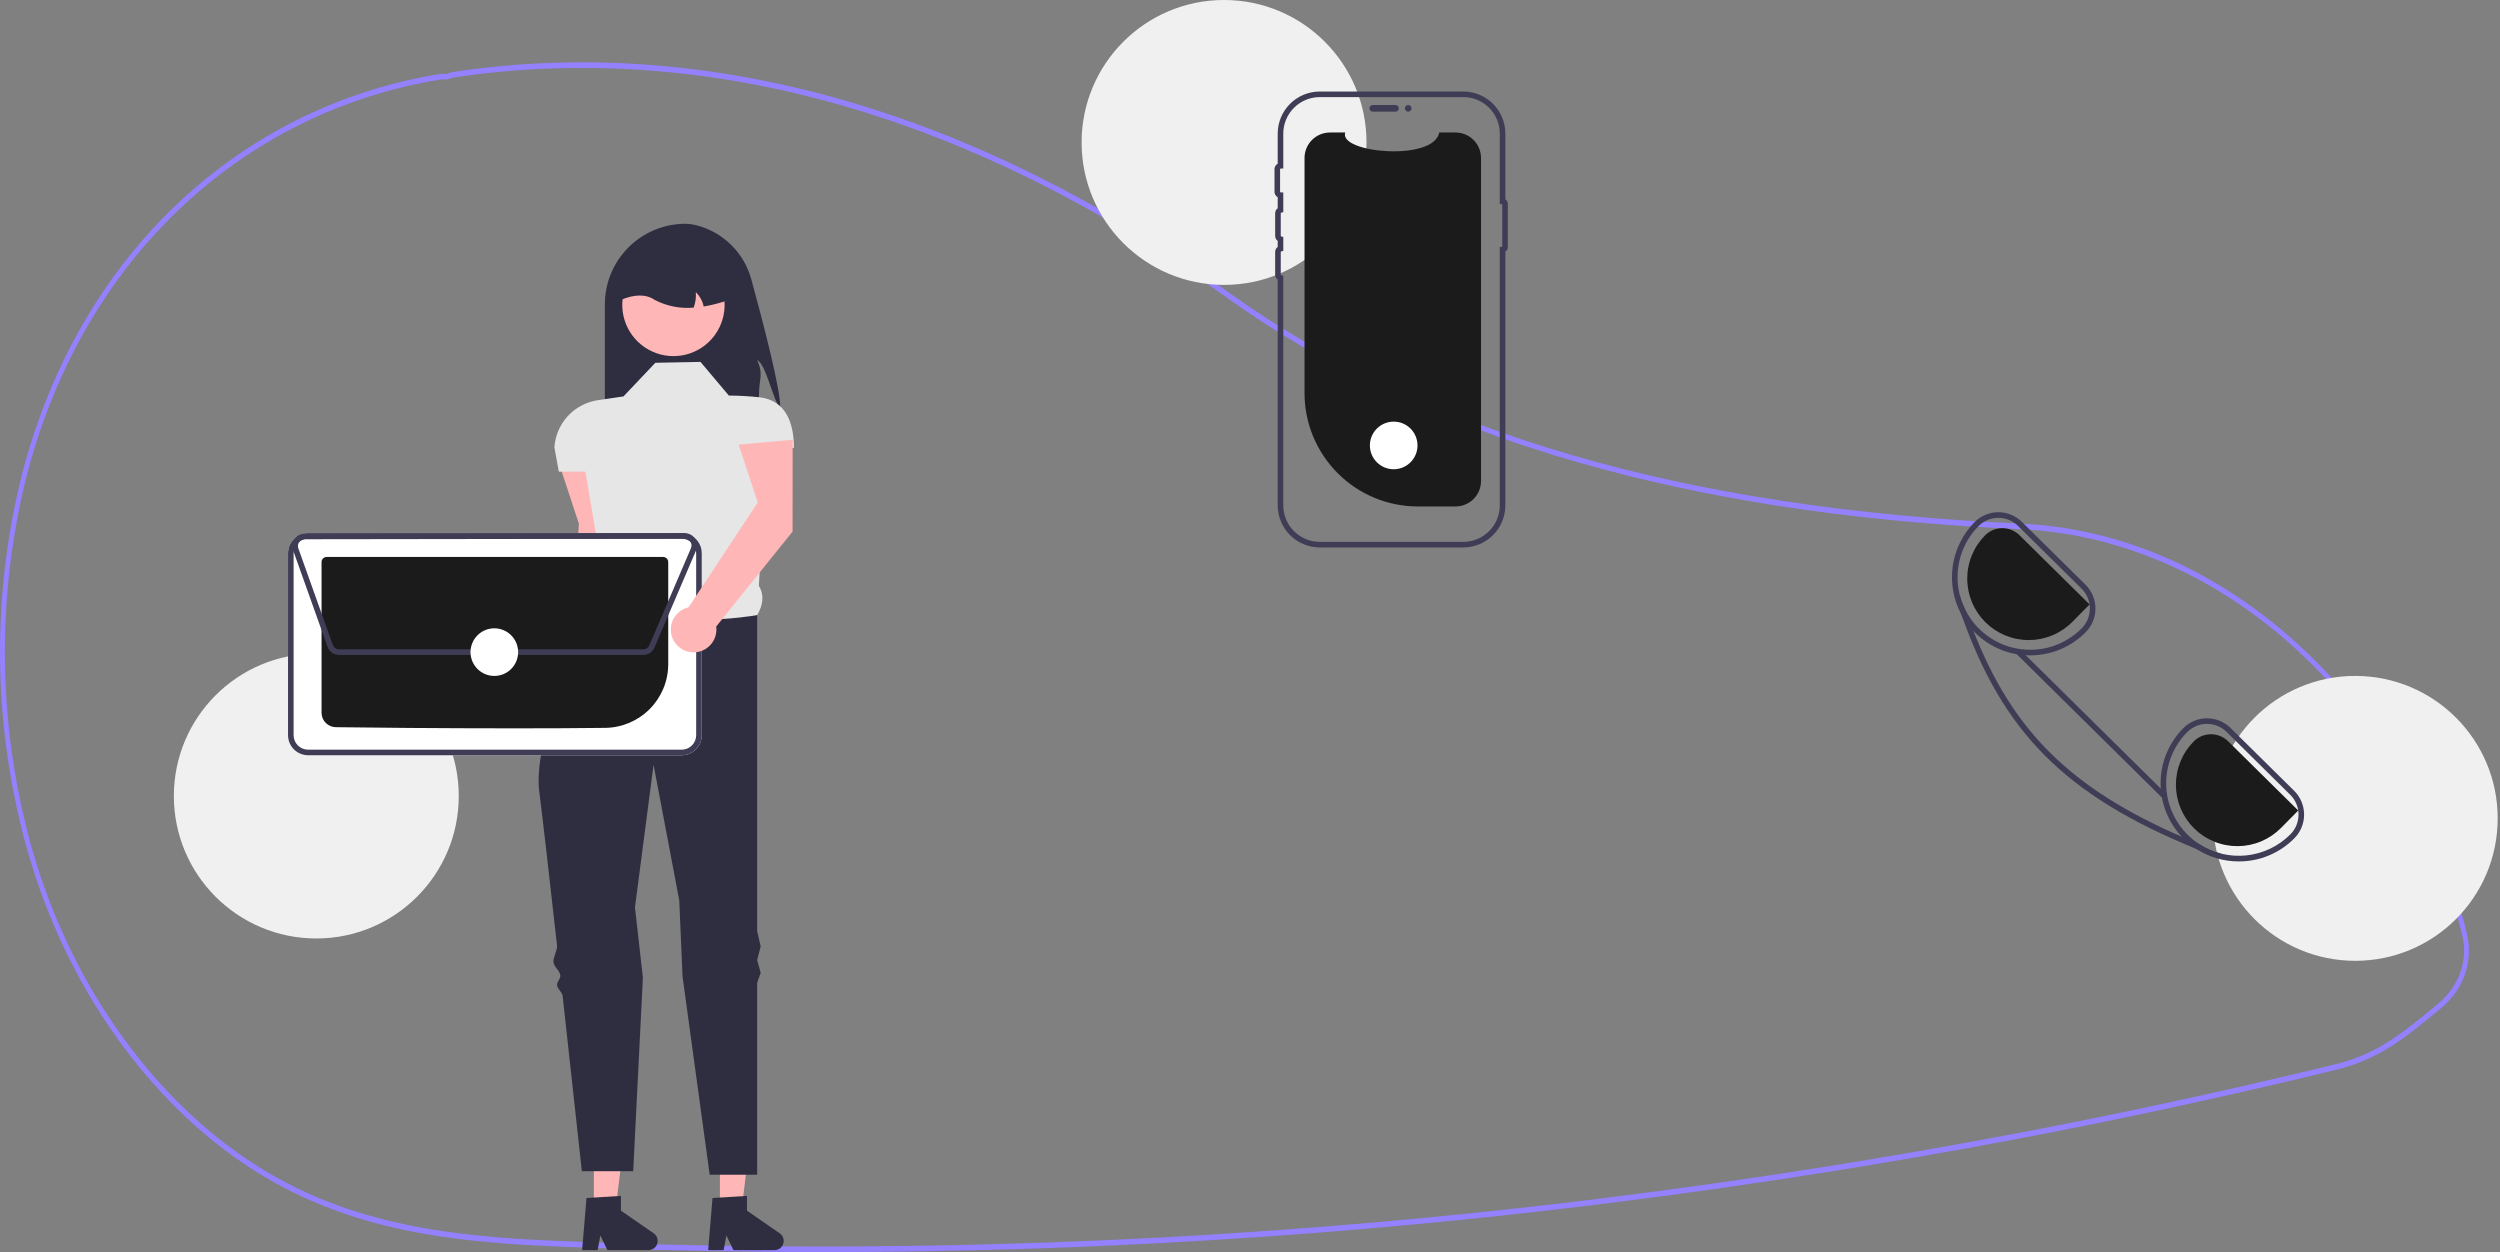 <svg width="601" height="301" viewBox="0 0 601 301" fill="none" xmlns="http://www.w3.org/2000/svg">
<rect x="0" y="0" width="601" height="301" fill="#808080" stroke="none"/>
<g clip-path="url(#clip0_313_130)">
<path d="M197.739 301C179.621 301 161.53 300.676 143.466 300.027C117.655 299.1 90.965 298.142 66.158 284.383C48.804 274.759 33.435 259.318 21.712 239.729C13.876 226.451 8.131 212.047 4.678 197.022C-1.764 169.666 -1.545 141.163 5.317 113.91C7.722 104.566 11.037 95.48 15.215 86.783C33.306 49.32 66.303 24.172 105.744 17.788C106.07 17.746 106.399 17.739 106.727 17.767C106.904 17.777 107.081 17.787 107.261 17.78L107.493 17.706C108.088 17.499 108.699 17.342 109.32 17.237C170.15 8.181 234.455 26.504 295.28 70.224C342.31 104.032 404.638 122.237 485.826 125.88L486.978 125.94C509.579 127.238 531.441 136.556 550.203 152.887C568.721 169.006 582.625 190.512 590.412 215.08C591.369 218.075 592.247 221.193 593.02 224.347C593.74 227.277 593.689 230.344 592.872 233.249C592.056 236.154 590.501 238.799 588.359 240.925V240.931L588.157 241.139C587.671 241.623 587.158 242.087 586.635 242.519L586.019 243.026C580.831 247.3 576.733 250.677 571.828 253.299C568.557 255.036 565.078 256.349 561.475 257.208C541.691 262.031 521.599 266.503 501.759 270.5C463.228 278.269 423.682 284.678 384.219 289.548C322.351 297.177 260.074 301.001 197.739 301ZM106.265 19.094C106.144 19.093 106.023 19.101 105.903 19.119C66.83 25.443 34.146 50.344 16.235 87.436C12.098 96.047 8.816 105.042 6.435 114.294C-0.365 141.306 -0.582 169.555 5.803 196.668C9.222 211.55 14.912 225.816 22.672 238.967C34.28 258.364 49.492 273.65 66.664 283.173C91.249 296.808 117.813 297.762 143.502 298.684C223.85 301.555 304.299 298.054 384.094 288.213C423.532 283.346 463.052 276.941 501.558 269.177C521.385 265.183 541.462 260.714 561.233 255.894C564.75 255.057 568.145 253.776 571.337 252.081C576.143 249.512 580.202 246.167 585.34 241.934L585.956 241.427C586.406 241.055 586.848 240.658 587.271 240.245L587.392 240.118C591.615 235.862 593.257 230.246 591.897 224.712V224.711C591.132 221.591 590.264 218.507 589.317 215.542C573.41 165.354 532.261 129.885 486.923 127.282L485.776 127.221C448.691 125.557 416.238 120.947 386.568 113.127C351.149 103.793 320.228 89.741 294.663 71.363C234.069 27.811 170.033 9.556 109.469 18.569C108.903 18.666 108.346 18.811 107.804 19L107.386 19.117C107.148 19.128 106.91 19.125 106.673 19.109C106.533 19.102 106.398 19.094 106.265 19.094Z" fill="#9381FF"/>
<path d="M187.554 98.07C185.877 96.46 184.162 87.487 182.02 86.576C183.621 90.113 182.459 91.05 182.45 94.932C182.47 97.137 182.213 99.335 181.684 101.475H145.409V73.166C145.409 70.622 145.91 68.103 146.884 65.753C147.857 63.403 149.284 61.268 151.082 59.469C152.881 57.67 155.016 56.244 157.366 55.27C159.717 54.297 162.235 53.796 164.779 53.796C165.75 53.815 166.715 53.956 167.65 54.216C170.768 55.058 173.61 56.705 175.89 58.992C178.171 61.279 179.81 64.125 180.643 67.245C183.408 77.353 187.807 94.178 187.554 98.07Z" fill="#2F2E41"/>
<path d="M147.538 132.896L147.556 110.83L134.585 111.989L139.163 125.906L137.02 160.886C135.981 161.119 135.032 161.65 134.289 162.413C133.547 163.176 133.042 164.139 132.837 165.184C132.632 166.229 132.735 167.311 133.134 168.298C133.533 169.285 134.211 170.135 135.085 170.744C135.959 171.352 136.991 171.694 138.056 171.726C139.12 171.758 140.171 171.48 141.08 170.925C141.989 170.371 142.717 169.563 143.175 168.602C143.633 167.641 143.802 166.567 143.661 165.512L147.538 132.896Z" fill="#FFB6B6"/>
<path d="M173.064 290.577L178.304 290.577L180.797 270.365H173.063L173.064 290.577Z" fill="#FFB6B6"/>
<path d="M171.289 287.992L179.573 287.498V291.047L187.449 296.486C187.838 296.755 188.131 297.141 188.285 297.588C188.439 298.035 188.446 298.519 188.305 298.97C188.165 299.422 187.884 299.816 187.503 300.096C187.122 300.376 186.662 300.528 186.189 300.528H176.327L174.627 297.017L173.963 300.528H170.245L171.289 287.992Z" fill="#2F2E41"/>
<path d="M142.764 290.577L148.005 290.577L150.497 270.365H142.763L142.764 290.577Z" fill="#FFB6B6"/>
<path d="M140.99 287.992L149.273 287.498V291.047L157.149 296.486C157.538 296.755 157.831 297.141 157.985 297.588C158.139 298.035 158.147 298.519 158.006 298.97C157.865 299.422 157.584 299.816 157.203 300.096C156.822 300.376 156.362 300.528 155.889 300.528H146.027L144.327 297.017L143.664 300.528H139.945L140.99 287.992Z" fill="#2F2E41"/>
<path d="M168.398 87.001L157.542 87.214L149.879 95.302L143.736 96.203C140.957 96.611 138.402 97.96 136.498 100.025C134.595 102.09 133.457 104.746 133.277 107.549L134.341 113.395H140.726L144.421 135.085C142.984 138.745 142.887 141.634 145.835 142.769L154.988 160.01L182.02 147.877C183.391 145.521 183.831 143.153 182.429 140.851L184.362 107.648H190.86C190.86 101.438 188.759 96.203 182.588 95.511C180.137 95.246 177.674 95.105 175.209 95.089L168.398 87.001Z" fill="#E6E6E6"/>
<path d="M182.02 147.878C182.02 147.878 155.626 152.56 145.835 142.769C145.835 142.769 144.841 144.457 143.343 147.255C142.912 148.06 142.08 148.605 141.578 149.58C141.121 150.466 139.947 151.556 139.449 152.561C139.049 153.369 139.691 154.426 139.275 155.299C134.26 165.816 128.402 180.652 129.658 190.448C130.468 196.766 132.141 211.466 133.903 227.255C134.04 228.488 132.925 230.073 133.064 231.317C133.194 232.489 134.578 233.32 134.708 234.495C134.795 235.275 133.829 236.071 133.915 236.851C134.01 237.706 135.157 238.544 135.252 239.396C137.665 261.197 139.875 281.55 139.875 281.55H152.221L154.55 235.064L152.646 218.12L157.116 183.85L163.289 216.417L164.083 234.745L170.607 282.402H182.02V236.268L182.872 233.871L182.02 230.797L182.872 227.485L182.02 223.878V147.878Z" fill="#2F2E41"/>
<path d="M171.73 80.706C170.048 82.939 167.656 84.534 164.947 85.227C162.238 85.919 159.374 85.669 156.827 84.516C154.279 83.364 152.2 81.378 150.932 78.886C149.664 76.394 149.282 73.545 149.85 70.807C150.418 68.069 151.901 65.606 154.055 63.824C156.209 62.042 158.906 61.046 161.702 61.002C164.498 60.957 167.225 61.865 169.435 63.578C171.645 65.29 173.207 67.704 173.861 70.423C173.897 70.57 173.927 70.717 173.956 70.869C174.302 72.573 174.282 74.331 173.898 76.026C173.515 77.722 172.775 79.317 171.73 80.706Z" fill="#FFB6B6"/>
<path d="M169.164 73.685C168.903 72.374 168.243 71.177 167.274 70.258C167.369 71.513 167.195 72.775 166.763 73.957C163.527 74.244 160.276 73.6 157.393 72.101C155.222 70.628 152.459 70.756 149.241 72.101C149.241 70.536 149.549 68.986 150.148 67.539C150.747 66.093 151.625 64.779 152.732 63.672C153.838 62.565 155.153 61.687 156.599 61.088C158.045 60.489 159.595 60.181 161.161 60.181H163.289C166.45 60.182 169.482 61.438 171.717 63.673C173.952 65.908 175.208 68.94 175.209 72.101C173.244 72.806 171.222 73.336 169.164 73.685Z" fill="#2F2E41"/>
<path d="M76.041 225.608C94.954 225.608 110.285 210.276 110.285 191.364C110.285 172.451 94.954 157.12 76.041 157.12C57.129 157.12 41.797 172.451 41.797 191.364C41.797 210.276 57.129 225.608 76.041 225.608Z" fill="#F0F0F0"/>
<path d="M294.263 68.488C313.176 68.488 328.507 53.157 328.507 34.244C328.507 15.332 313.176 0 294.263 0C275.351 0 260.019 15.332 260.019 34.244C260.019 53.157 275.351 68.488 294.263 68.488Z" fill="#F0F0F0"/>
<path d="M566.201 230.979C585.114 230.979 600.445 215.648 600.445 196.735C600.445 177.823 585.114 162.491 566.201 162.491C547.289 162.491 531.957 177.823 531.957 196.735C531.957 215.648 547.289 230.979 566.201 230.979Z" fill="#F0F0F0"/>
<path d="M356.037 37.978V115.629C356.037 117.242 355.401 118.79 354.266 119.937C353.132 121.083 351.591 121.736 349.978 121.752C349.956 121.755 349.933 121.756 349.911 121.755H340.873C333.642 121.755 326.707 118.883 321.594 113.769C316.481 108.656 313.608 101.721 313.608 94.49V37.978C313.608 36.354 314.253 34.796 315.402 33.647C316.551 32.498 318.109 31.852 319.734 31.852H323.396C321.699 36.802 344.725 38.885 345.989 31.852H349.911C351.536 31.852 353.094 32.498 354.243 33.647C355.391 34.796 356.037 36.354 356.037 37.978Z" fill="#1B1B1B"/>
<path d="M329.217 26.046C329.217 25.833 329.302 25.629 329.453 25.479C329.603 25.328 329.807 25.243 330.02 25.243H335.479C335.692 25.244 335.895 25.329 336.045 25.479C336.195 25.63 336.28 25.834 336.28 26.046C336.28 26.259 336.195 26.462 336.045 26.613C335.895 26.763 335.692 26.848 335.479 26.849H330.02C329.807 26.849 329.603 26.764 329.453 26.613C329.302 26.463 329.217 26.259 329.217 26.046Z" fill="#3F3D56"/>
<path d="M351.787 131.605H317.263C314.585 131.602 312.017 130.536 310.123 128.642C308.229 126.748 307.163 124.181 307.16 121.502V67.221C306.971 67.085 306.816 66.906 306.71 66.698C306.604 66.49 306.548 66.26 306.548 66.027V60.568C306.548 60.334 306.604 60.104 306.71 59.896C306.816 59.689 306.971 59.51 307.16 59.373V57.908C306.971 57.772 306.816 57.593 306.71 57.385C306.604 57.178 306.548 56.947 306.548 56.714V51.255C306.548 51.021 306.604 50.791 306.71 50.584C306.816 50.376 306.971 50.197 307.16 50.061V47.413C306.926 47.287 306.731 47.1 306.595 46.872C306.459 46.643 306.387 46.383 306.388 46.117V40.658C306.387 40.392 306.459 40.131 306.595 39.903C306.731 39.674 306.926 39.487 307.16 39.362V32.105C307.163 29.427 308.229 26.859 310.123 24.965C312.017 23.071 314.585 22.006 317.263 22.003H351.787C354.465 22.006 357.033 23.071 358.927 24.965C360.821 26.859 361.886 29.427 361.889 32.105V47.922C362.071 48.036 362.221 48.194 362.325 48.382C362.429 48.57 362.484 48.781 362.484 48.995V59.405C362.484 59.62 362.429 59.831 362.325 60.018C362.221 60.206 362.071 60.364 361.889 60.478V121.502C361.886 124.18 360.821 126.748 358.927 128.642C357.033 130.536 354.465 131.602 351.787 131.605ZM317.263 23.346C314.941 23.348 312.714 24.272 311.072 25.914C309.43 27.556 308.506 29.783 308.503 32.105V40.504L307.857 40.529C307.824 40.53 307.792 40.544 307.768 40.568C307.745 40.592 307.731 40.624 307.731 40.658V46.117C307.731 46.15 307.745 46.182 307.768 46.206C307.792 46.23 307.824 46.244 307.857 46.246L308.503 46.27V51.004L307.992 51.129C307.964 51.136 307.939 51.152 307.921 51.175C307.902 51.197 307.892 51.226 307.891 51.255V56.714C307.892 56.743 307.902 56.771 307.921 56.794C307.939 56.817 307.964 56.833 307.992 56.839L308.503 56.965V60.316L307.992 60.442C307.964 60.449 307.939 60.465 307.921 60.488C307.902 60.51 307.892 60.538 307.891 60.567V66.027C307.892 66.056 307.902 66.084 307.92 66.107C307.939 66.129 307.964 66.145 307.992 66.152L308.503 66.278V121.502C308.506 123.825 309.43 126.051 311.072 127.693C312.714 129.335 314.941 130.259 317.263 130.262H351.787C354.109 130.259 356.335 129.335 357.978 127.693C359.62 126.051 360.544 123.824 360.546 121.502V59.328H361.141V49.072H360.546V32.105C360.544 29.783 359.62 27.557 357.978 25.914C356.335 24.272 354.109 23.349 351.787 23.346L317.263 23.346Z" fill="#3F3D56"/>
<path d="M338.53 26.849C338.973 26.849 339.333 26.489 339.333 26.046C339.333 25.603 338.973 25.243 338.53 25.243C338.086 25.243 337.727 25.603 337.727 26.046C337.727 26.489 338.086 26.849 338.53 26.849Z" fill="#3F3D56"/>
<path d="M163.888 181.563H74.056C72.781 181.559 71.558 181.051 70.656 180.149C69.754 179.247 69.246 178.025 69.242 176.749V132.978C69.246 131.702 69.754 130.48 70.656 129.578C71.558 128.675 72.78 128.167 74.056 128.164H163.887C165.163 128.167 166.386 128.675 167.288 129.577C168.19 130.479 168.698 131.701 168.702 132.977V176.748C168.698 178.024 168.19 179.247 167.288 180.149C166.386 181.051 165.164 181.559 163.888 181.563Z" fill="white"/>
<path d="M163.888 181.563H74.056C72.781 181.559 71.558 181.051 70.656 180.149C69.754 179.247 69.246 178.025 69.242 176.749V132.978C69.246 131.702 69.754 130.48 70.656 129.578C71.558 128.675 72.78 128.167 74.056 128.164H163.887C165.163 128.167 166.386 128.675 167.288 129.577C168.19 130.479 168.698 131.701 168.702 132.977V176.748C168.698 178.024 168.19 179.247 167.288 180.149C166.386 181.051 165.164 181.559 163.888 181.563ZM74.056 129.506C73.136 129.509 72.255 129.876 71.605 130.526C70.954 131.177 70.588 132.059 70.585 132.979V176.748C70.588 177.668 70.954 178.55 71.605 179.2C72.256 179.851 73.137 180.217 74.057 180.22H163.887C164.807 180.217 165.688 179.851 166.339 179.2C166.99 178.55 167.356 177.668 167.359 176.748V132.978C167.356 132.058 166.989 131.176 166.339 130.526C165.688 129.876 164.807 129.509 163.887 129.507L74.056 129.506Z" fill="#3F3D56"/>
<path d="M123.787 175.094C106.07 175.094 87.596 174.925 80.704 174.815C79.797 174.796 78.933 174.424 78.297 173.777C77.661 173.13 77.303 172.26 77.3 171.353V135.121C77.3 134.796 77.429 134.484 77.658 134.254C77.888 134.024 78.199 133.895 78.524 133.894H159.417C159.742 133.894 160.053 134.023 160.283 134.252C160.513 134.482 160.643 134.793 160.644 135.117V159.701C160.629 163.713 159.042 167.561 156.223 170.417C153.404 173.273 149.578 174.91 145.565 174.978C139.141 175.061 131.535 175.094 123.787 175.094Z" fill="#1B1B1B"/>
<path d="M154.616 157.442H81.522C80.91 157.44 80.313 157.25 79.813 156.898C79.313 156.545 78.933 156.047 78.726 155.471L70.453 132.261C70.293 131.814 70.243 131.334 70.308 130.863C70.372 130.393 70.548 129.944 70.822 129.556C71.095 129.167 71.458 128.85 71.88 128.63C72.301 128.411 72.769 128.296 73.244 128.295L164.61 128.168C165.045 128.168 165.474 128.262 165.868 128.446C166.261 128.629 166.61 128.897 166.889 129.229C167.168 129.562 167.371 129.952 167.483 130.372C167.595 130.791 167.614 131.23 167.537 131.658L167.608 131.688L167.346 132.3L167.343 132.306L157.342 155.643C157.114 156.177 156.734 156.632 156.249 156.952C155.765 157.272 155.196 157.443 154.616 157.442ZM164.615 129.511L73.247 129.638C72.987 129.639 72.73 129.701 72.499 129.822C72.268 129.942 72.07 130.115 71.92 130.328C71.77 130.541 71.673 130.787 71.638 131.045C71.603 131.303 71.63 131.565 71.718 131.81L79.99 155.019C80.104 155.335 80.312 155.608 80.586 155.801C80.86 155.994 81.187 156.098 81.523 156.099H154.616C154.933 156.099 155.244 156.006 155.51 155.831C155.775 155.656 155.983 155.407 156.107 155.114L166.109 131.777C166.215 131.53 166.258 131.26 166.234 130.992C166.21 130.724 166.12 130.466 165.972 130.242C165.824 130.017 165.622 129.833 165.385 129.705C165.149 129.578 164.884 129.511 164.615 129.511Z" fill="#3F3D56"/>
<path d="M118.836 162.494C121.997 162.494 124.559 159.932 124.559 156.771C124.559 153.61 121.997 151.047 118.836 151.047C115.675 151.047 113.112 153.61 113.112 156.771C113.112 159.932 115.675 162.494 118.836 162.494Z" fill="white"/>
<path d="M335.043 112.807C338.204 112.807 340.767 110.244 340.767 107.083C340.767 103.922 338.204 101.36 335.043 101.36C331.882 101.36 329.32 103.922 329.32 107.083C329.32 110.244 331.882 112.807 335.043 112.807Z" fill="white"/>
<path d="M551.517 190.102L536.228 175.007C535.483 174.267 534.6 173.68 533.629 173.282C532.658 172.883 531.617 172.68 530.567 172.684H530.514C529.456 172.687 528.409 172.9 527.434 173.31C526.459 173.721 525.575 174.32 524.833 175.075C521.415 178.534 519.47 183.184 519.409 188.048C519.348 192.911 521.174 197.609 524.504 201.154C524.665 201.328 524.833 201.496 525.001 201.664C525.931 202.588 526.957 203.41 528.063 204.115C531.085 206.068 534.61 207.101 538.208 207.089H538.323C540.793 207.081 543.236 206.583 545.513 205.624C547.789 204.665 549.852 203.264 551.584 201.503C553.084 199.981 553.92 197.926 553.907 195.788C553.894 193.651 553.035 191.606 551.517 190.102ZM550.63 200.556C547.792 203.416 544.054 205.209 540.047 205.635C536.041 206.061 532.01 205.092 528.634 202.893C527.668 202.254 526.766 201.523 525.941 200.711C522.647 197.457 520.78 193.028 520.751 188.398C520.722 183.768 522.533 179.316 525.787 176.021C526.405 175.391 527.143 174.89 527.956 174.548C528.77 174.205 529.644 174.028 530.527 174.027H530.567C531.442 174.024 532.308 174.193 533.117 174.525C533.925 174.857 534.661 175.345 535.281 175.961L550.57 191.062C551.836 192.314 552.553 194.016 552.564 195.796C552.575 197.577 551.88 199.288 550.63 200.556Z" fill="#3F3D56"/>
<path d="M501.352 140.562L486.064 125.461C484.559 123.968 482.523 123.132 480.403 123.138H480.356C479.297 123.142 478.249 123.356 477.273 123.767C476.297 124.179 475.412 124.78 474.669 125.535C471.843 128.405 470.01 132.105 469.44 136.092C468.87 140.08 469.592 144.145 471.5 147.693L471.506 147.699C472.294 149.15 473.271 150.489 474.414 151.681C474.541 151.829 474.689 151.977 474.837 152.124C478.348 155.609 483.097 157.56 488.044 157.55H488.165C490.635 157.539 493.079 157.04 495.355 156.08C497.631 155.12 499.695 153.718 501.426 151.956C502.17 151.203 502.758 150.311 503.156 149.331C503.555 148.351 503.756 147.302 503.75 146.244C503.743 145.186 503.527 144.139 503.116 143.164C502.705 142.19 502.106 141.305 501.352 140.562ZM500.466 151.016C498.859 152.651 496.944 153.952 494.831 154.843C492.719 155.733 490.451 156.197 488.158 156.207H488.044C484.601 156.205 481.236 155.186 478.37 153.277C475.505 151.368 473.269 148.654 471.942 145.477C470.615 142.3 470.257 138.802 470.913 135.422C471.569 132.042 473.21 128.931 475.629 126.482C476.881 125.216 478.584 124.499 480.364 124.487C482.144 124.476 483.856 125.172 485.123 126.421L500.412 141.515C501.677 142.769 502.393 144.474 502.403 146.255C502.413 148.036 501.717 149.748 500.466 151.016Z" fill="#3F3D56"/>
<path d="M552.494 194.847L535.638 178.199C534.533 177.11 533.041 176.504 531.489 176.513C529.937 176.523 528.453 177.148 527.361 178.251C525.995 179.63 524.915 181.265 524.182 183.063C523.449 184.86 523.077 186.785 523.088 188.726C523.099 190.667 523.492 192.587 524.246 194.376C524.999 196.165 526.098 197.788 527.479 199.153C528.86 200.517 530.497 201.595 532.295 202.326C534.093 203.058 536.018 203.427 537.959 203.414C539.901 203.401 541.82 203.005 543.608 202.25C545.397 201.494 547.018 200.394 548.381 199.011L552.494 194.847Z" fill="#1B1B1B"/>
<path d="M502.333 145.304L485.477 128.657C484.372 127.567 482.88 126.961 481.328 126.971C479.776 126.98 478.291 127.605 477.2 128.708C475.834 130.088 474.754 131.723 474.021 133.52C473.287 135.318 472.916 137.242 472.927 139.184C472.937 141.125 473.331 143.045 474.084 144.834C474.838 146.623 475.937 148.246 477.318 149.61C478.699 150.974 480.336 152.053 482.134 152.784C483.932 153.515 485.857 153.885 487.798 153.872C489.739 153.859 491.659 153.463 493.447 152.707C495.235 151.952 496.857 150.851 498.22 149.469L502.333 145.304Z" fill="#1B1B1B"/>
<path d="M533.972 205.216L533.569 206.277C531.675 205.558 529.84 204.838 528.063 204.115C496.585 191.27 481.558 176.236 471.506 147.699L471.5 147.693C471.023 146.35 470.56 144.976 470.11 143.57L471.171 143.228C471.525 144.579 472.044 145.883 472.715 147.109C473.266 148.673 473.832 150.197 474.414 151.681C483.861 175.766 497.794 189.531 524.504 201.154C525.847 201.738 527.224 202.318 528.634 202.893C530.271 203.96 532.075 204.745 533.972 205.216Z" fill="#3F3D56"/>
<path d="M485.783 156.327L484.839 157.283L519.713 191.727L520.657 190.771L485.783 156.327Z" fill="#3F3D56"/>
<path d="M190.534 127.787L190.552 105.721L177.581 106.88L182.159 120.797L165.543 145.986C164.504 146.219 163.555 146.75 162.812 147.513C162.069 148.276 161.564 149.239 161.359 150.284C161.154 151.329 161.258 152.411 161.657 153.398C162.056 154.385 162.734 155.235 163.608 155.843C164.482 156.452 165.514 156.793 166.578 156.826C167.643 156.858 168.693 156.58 169.602 156.025C170.511 155.47 171.239 154.663 171.698 153.702C172.156 152.741 172.325 151.667 172.183 150.611L190.534 127.787Z" fill="#FFB6B6"/>
</g>
<defs>
<clipPath id="clip0_313_130">
<rect width="600.445" height="301" fill="white"/>
</clipPath>
</defs>
</svg>
